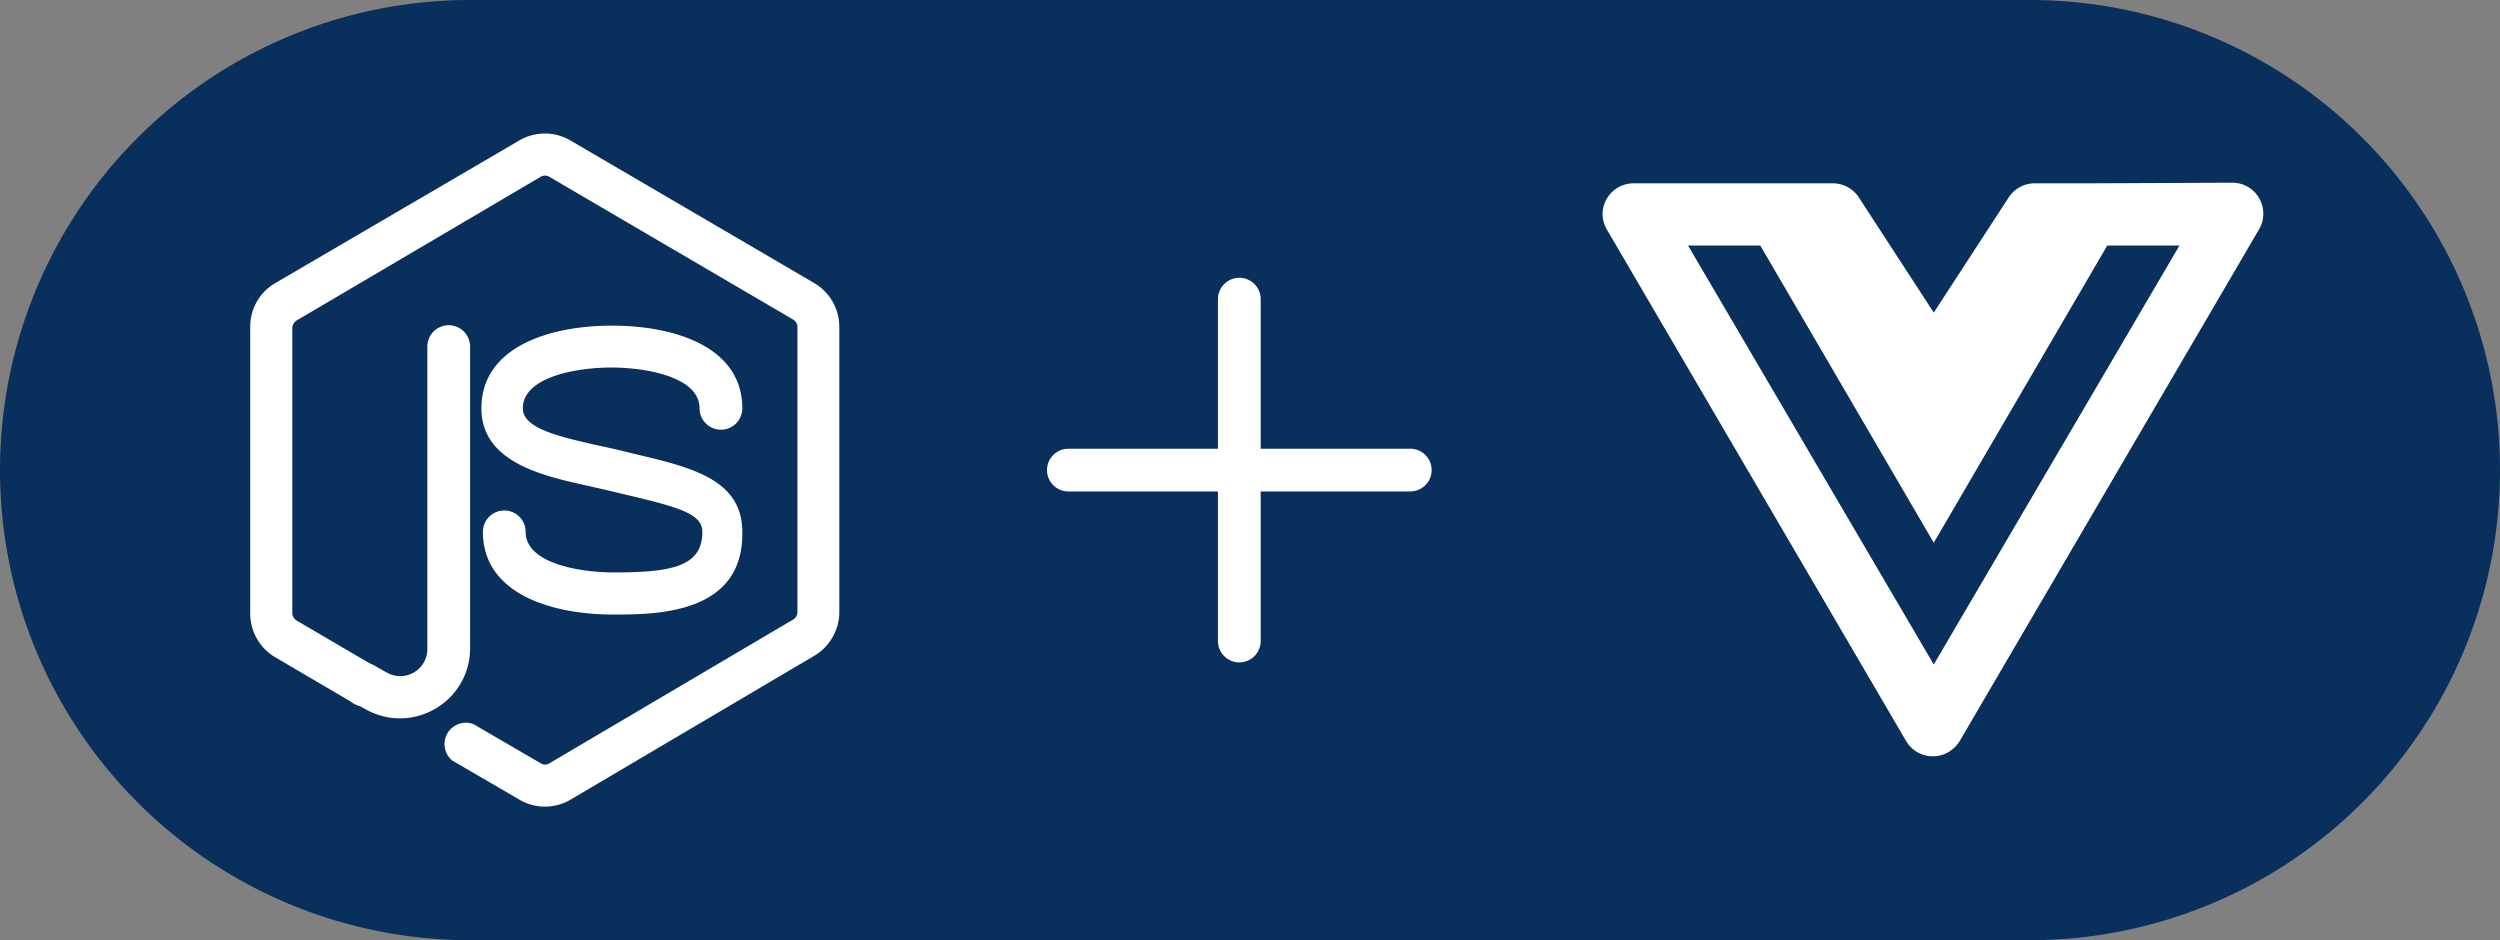 <svg xmlns="http://www.w3.org/2000/svg" xmlns:xlink="http://www.w3.org/1999/xlink" viewBox="0 0 117 44"><rect x="0" y="0" width="117" height="44" fill="#808080" stroke="none"/><defs><style>.cls-1{fill:none;}.cls-2{fill:#092f5c;}.cls-3{clip-path:url(#clip-path);}.cls-4{fill:#fff;}.cls-5{clip-path:url(#clip-path-2);}</style><clipPath id="clip-path"><rect class="cls-1" x="46" y="10" width="24" height="24"/></clipPath><clipPath id="clip-path-2"><rect class="cls-1" x="9.5" y="6" width="32" height="32"/></clipPath></defs><title>vue</title><g id="Layer_2" data-name="Layer 2"><g id="Layer_1-2" data-name="Layer 1"><g id="Layer_3" data-name="Layer 3"><path class="cls-2" d="M22,0H95a22,22,0,0,1,22,22h0A22,22,0,0,1,95,44H22A22,22,0,0,1,0,22H0A22,22,0,0,1,22,0Z"/></g><g id="layer"><g id="plus"><g class="cls-3"><path class="cls-4" d="M58,13a1,1,0,0,0-1,1v7H50a1,1,0,0,0,0,2h7v7a1,1,0,0,0,2,0V23h7a1,1,0,0,0,0-2H59V14A1,1,0,0,0,58,13Z"/></g></g><g id="node_js" data-name="node js"><g class="cls-5"><path class="cls-4" d="M18.72,33.62a3.32,3.32,0,0,1-1.6-.42l-.69-.38a1,1,0,0,1,1-1.72l.68.38A1.27,1.27,0,0,0,20,30.32V16.22a1,1,0,0,1,2,0v14.1a3.26,3.26,0,0,1-1.63,2.85A3.3,3.3,0,0,1,18.72,33.62Z"/><path class="cls-4" d="M25.5,37.75a2.32,2.32,0,0,1-1.18-.32l-3.16-1.84a1,1,0,0,1,1-1.7l3.16,1.84a.37.37,0,0,0,.38,0L37.11,29a.41.41,0,0,0,.21-.36V15.31a.41.41,0,0,0-.21-.36L25.7,8.27a.39.39,0,0,0-.39,0L13.88,15a.43.43,0,0,0-.2.36V28.68a.43.43,0,0,0,.2.36l3.53,2.07A1,1,0,1,1,16.7,33a1.05,1.05,0,0,1-.29-.17l-3.53-2.07a2.38,2.38,0,0,1-1.17-2.06V15.31a2.36,2.36,0,0,1,1.17-2.06L24.31,6.57a2.36,2.36,0,0,1,2.38,0l11.42,6.68a2.38,2.38,0,0,1,1.17,2.06V28.69a2.39,2.39,0,0,1-1.17,2L26.69,37.43A2.36,2.36,0,0,1,25.5,37.75Z"/><path class="cls-4" d="M28.7,28.76c-2.95,0-6.1-1-6.1-3.87a1,1,0,0,1,2,0c0,1.5,2.59,1.9,4.13,1.9,2.74,0,4.14-.29,4.14-1.9,0-.81-1-1.13-3.42-1.7l-1-.24-.92-.21c-2.09-.46-5-1.09-5-3.63,0-2.86,3.16-3.87,6.11-3.87s6.1,1,6.1,3.87a1,1,0,0,1-2,0c0-1.5-2.59-1.91-4.13-1.91s-4.14.41-4.14,1.91c0,.89,1.48,1.28,3.4,1.71l1,.22.94.23c2.53.6,4.93,1.17,4.93,3.62C34.81,28.76,30.68,28.76,28.7,28.76Z"/></g></g><path id="vue" class="cls-4" d="M97.77,8.58H95.18A1.45,1.45,0,0,0,94,9.25l-3.5,5.38L87,9.25a1.45,1.45,0,0,0-1.22-.67H76.45A1.45,1.45,0,0,0,75,10a1.47,1.47,0,0,0,.2.74l14,23.93a1.45,1.45,0,0,0,2,.52,1.52,1.52,0,0,0,.52-.52l14-23.93a1.45,1.45,0,0,0-1.25-2.19ZM82.38,11.49,90.5,25.4l8.12-13.91H102L90.5,31.1,79,11.49Z"/></g></g></g></svg>